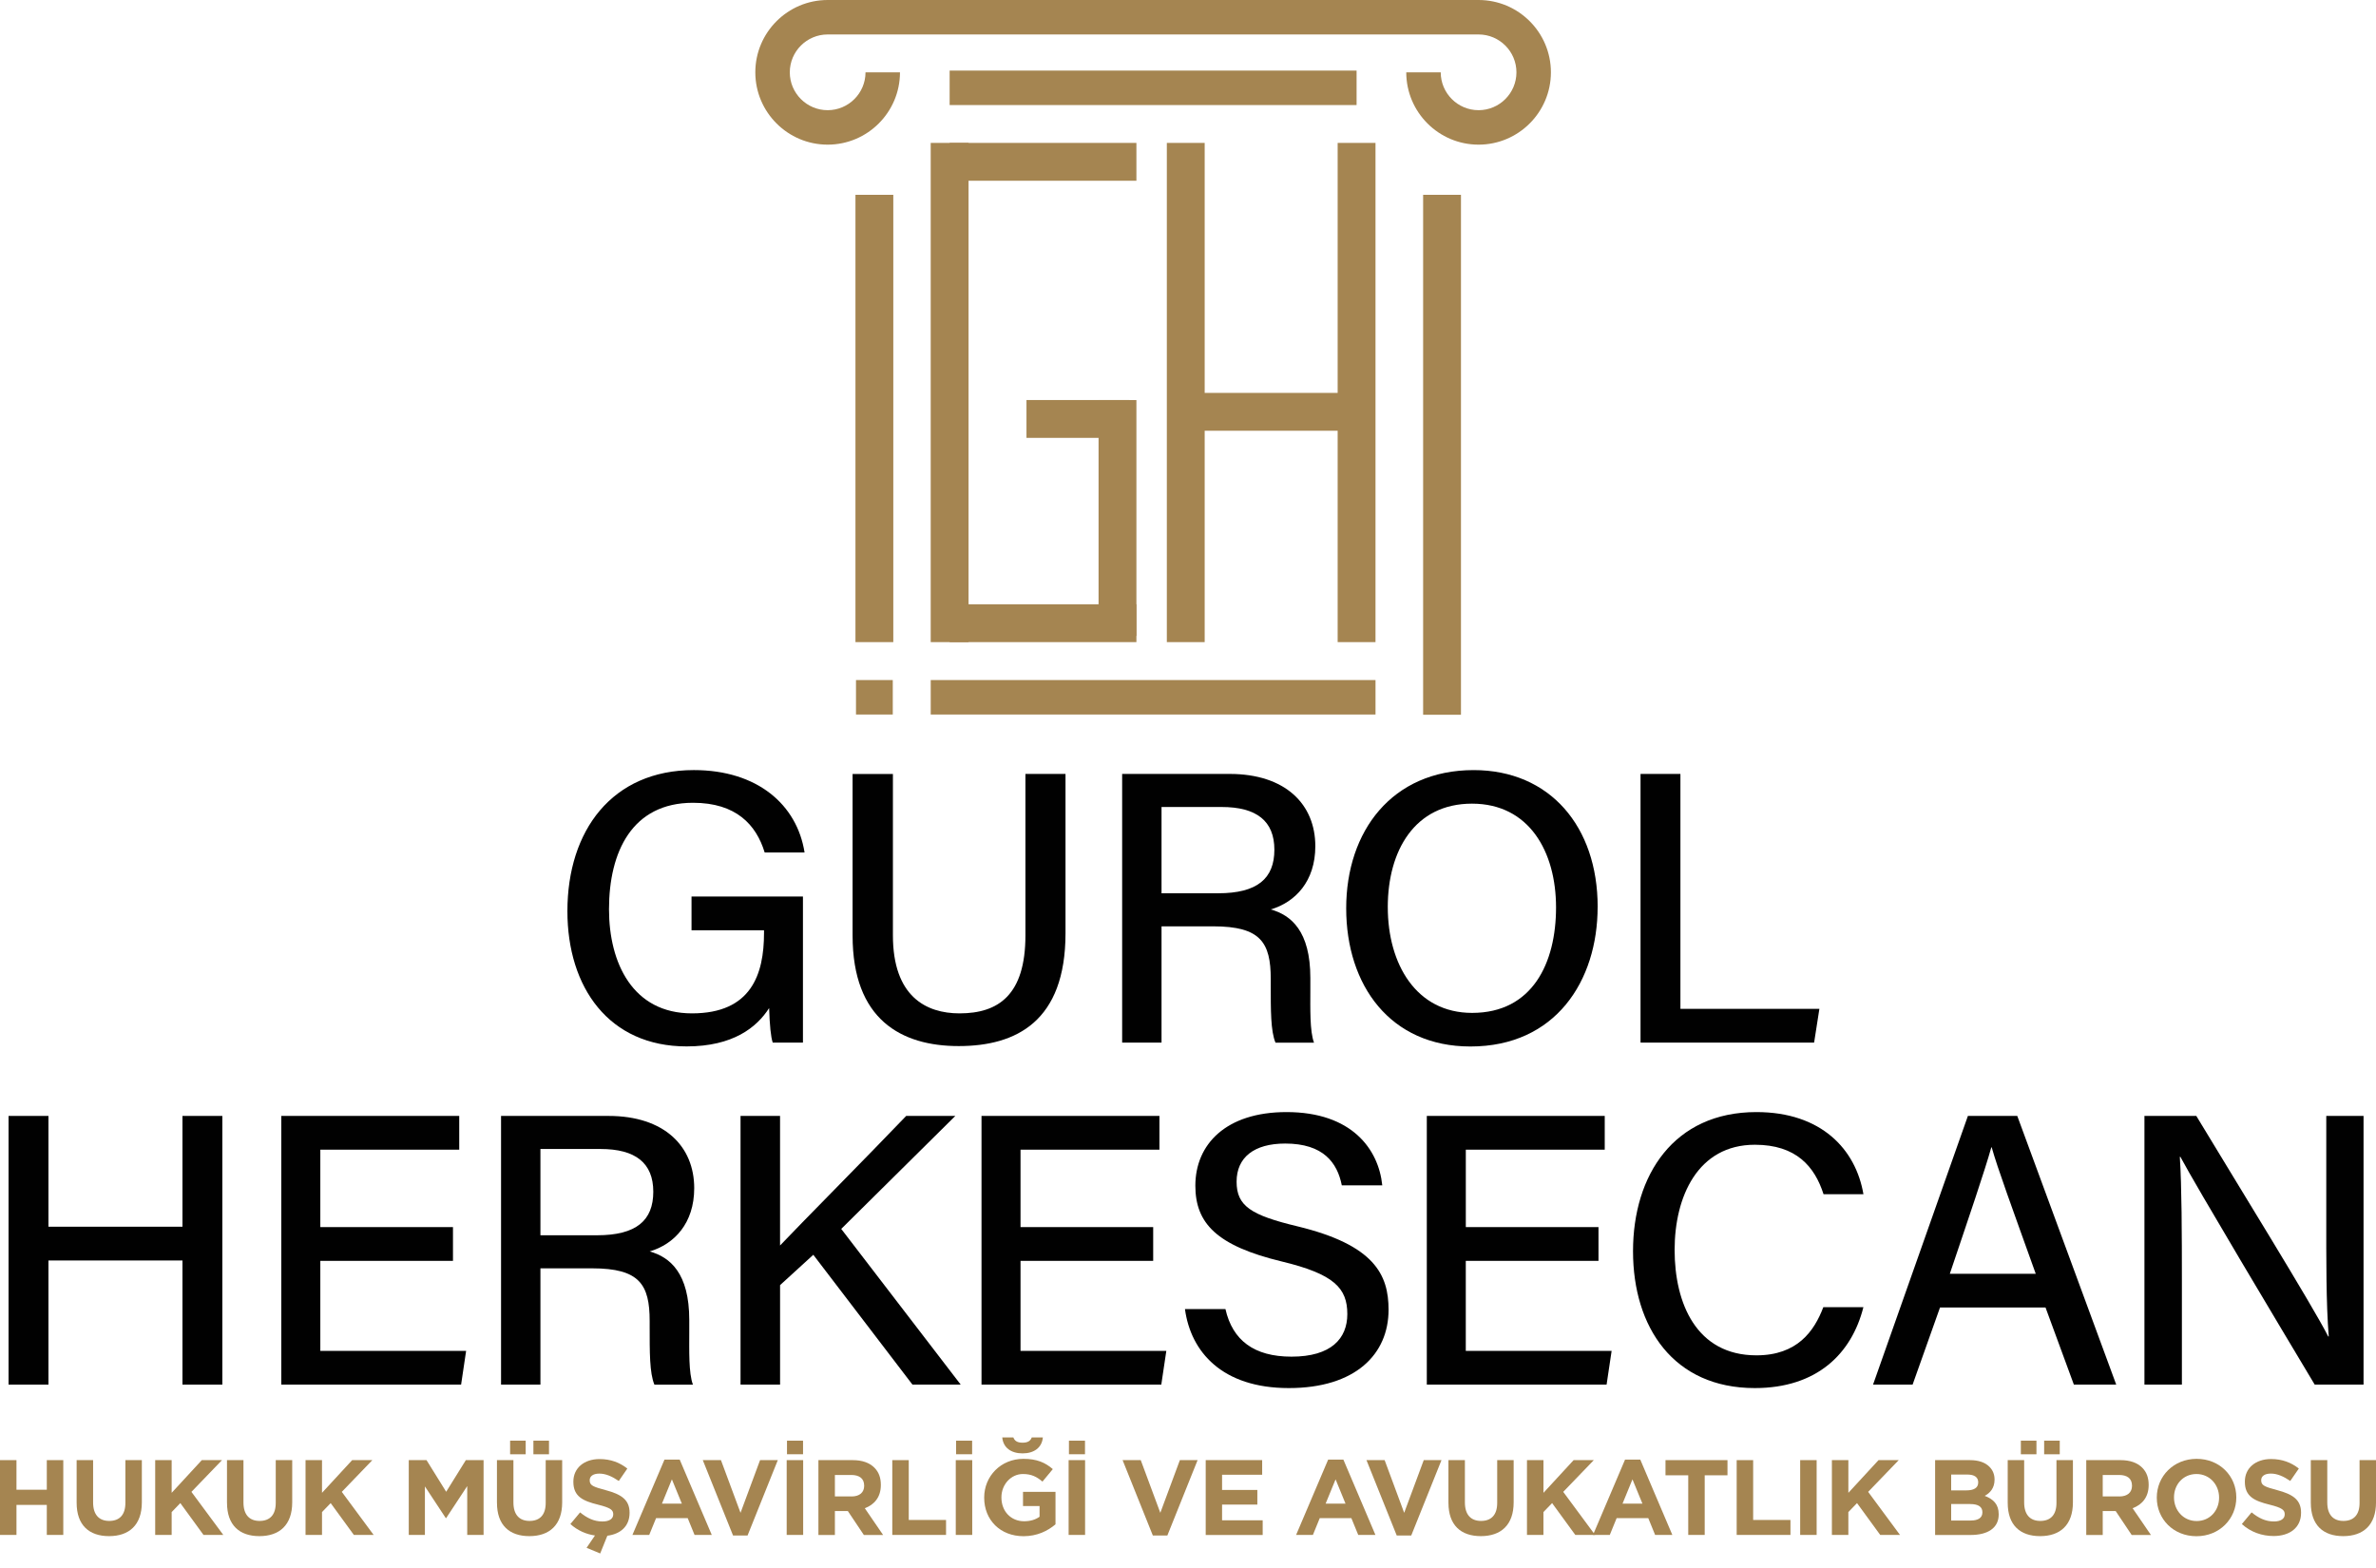 <svg width="150" height="99" viewBox="0 0 150 99" fill="none" xmlns="http://www.w3.org/2000/svg">
<g clip-path="url(#clip0_5_65)">
<path d="M50.692 65.829H48.783C48.663 65.466 48.591 64.743 48.556 63.647C47.779 64.864 46.28 66.068 43.347 66.068C38.449 66.068 35.821 62.354 35.821 57.526C35.821 52.443 38.641 48.621 43.803 48.621C47.825 48.621 50.322 50.817 50.793 53.824H48.275C47.742 52.071 46.468 50.686 43.755 50.686C39.903 50.686 38.447 53.785 38.447 57.409C38.447 60.795 39.94 63.982 43.683 63.982C47.427 63.982 48.233 61.519 48.233 58.91V58.737H43.657V56.605H50.691V65.829H50.692Z" fill="#010101"/>
<path d="M56.371 48.864V59.054C56.371 62.92 58.469 63.982 60.576 63.982C63.034 63.982 64.737 62.818 64.737 59.054V48.864H67.267V58.925C67.267 64.485 64.156 66.047 60.526 66.047C56.896 66.047 53.825 64.371 53.825 59.068V48.866H56.369L56.371 48.864Z" fill="#010101"/>
<path d="M73.329 58.486V65.829H70.843V48.864H77.628C81.154 48.864 83.038 50.783 83.038 53.426C83.038 55.644 81.776 56.96 80.226 57.42C81.508 57.78 82.724 58.784 82.724 61.746V62.494C82.724 63.658 82.682 65.104 82.955 65.83H80.523C80.217 65.098 80.224 63.785 80.224 62.153V61.813C80.224 59.505 79.582 58.487 76.598 58.487H73.329V58.486ZM73.329 56.399H76.901C79.383 56.399 80.453 55.464 80.453 53.65C80.453 51.836 79.33 50.952 77.123 50.952H73.329V56.399Z" fill="#010101"/>
<path d="M100.861 57.258C100.861 61.934 98.203 66.073 92.828 66.073C87.772 66.073 84.987 62.212 84.987 57.348C84.987 52.483 87.876 48.622 93.034 48.622C97.845 48.622 100.863 52.188 100.863 57.26L100.861 57.258ZM87.613 57.274C87.613 60.873 89.409 63.952 92.935 63.952C96.745 63.952 98.235 60.803 98.235 57.293C98.235 53.783 96.545 50.741 92.928 50.741C89.311 50.741 87.612 53.714 87.612 57.274H87.613Z" fill="#010101"/>
<path d="M103.569 48.864H106.087V63.697H114.86L114.527 65.829H103.569V48.864Z" fill="#010101"/>
<path d="M0.541 70.457H3.059V77.452H11.519V70.457H14.037V87.421H11.519V79.584H3.059V87.421H0.541V70.457Z" fill="#010101"/>
<path d="M28.597 79.608H20.222V85.29H29.427L29.11 87.421H17.759V70.457H28.992V72.589H20.222V77.476H28.597V79.608Z" fill="#010101"/>
<path d="M34.118 80.078V87.421H31.632V70.457H38.418C41.944 70.457 43.827 72.376 43.827 75.019C43.827 77.237 42.566 78.553 41.016 79.013C42.298 79.373 43.514 80.377 43.514 83.339V84.087C43.514 85.251 43.472 86.697 43.745 87.423H41.313C41.007 86.691 41.014 85.378 41.014 83.746V83.406C41.014 81.097 40.372 80.08 37.387 80.08H34.118V80.078ZM34.118 77.992H37.691C40.173 77.992 41.243 77.057 41.243 75.243C41.243 73.429 40.12 72.545 37.913 72.545H34.118V77.992Z" fill="#010101"/>
<path d="M46.75 70.457H49.246V78.637C50.48 77.33 54.632 73.149 57.209 70.457H60.311L53.108 77.591L60.65 87.421H57.604L51.345 79.224L49.247 81.14V87.421H46.751V70.457H46.75Z" fill="#010101"/>
<path d="M72.802 79.608H64.427V85.29H73.632L73.314 87.421H61.964V70.457H73.197V72.589H64.427V77.476H72.802V79.608Z" fill="#010101"/>
<path d="M77.364 82.652C77.811 84.624 79.169 85.656 81.534 85.656C84.049 85.656 85.058 84.504 85.058 82.97C85.058 81.328 84.225 80.443 80.919 79.647C76.804 78.655 75.464 77.228 75.464 74.86C75.464 72.258 77.388 70.214 81.219 70.214C85.346 70.214 87.034 72.564 87.265 74.841H84.71C84.429 73.42 83.555 72.201 81.135 72.201C79.178 72.201 78.068 73.071 78.068 74.61C78.068 76.15 78.981 76.724 81.91 77.428C86.766 78.603 87.662 80.476 87.662 82.694C87.662 85.499 85.576 87.64 81.363 87.64C77.15 87.64 75.17 85.347 74.808 82.652H77.363H77.364Z" fill="#010101"/>
<path d="M100.914 79.608H92.537V85.29H101.744L101.426 87.421H90.076V70.457H101.309V72.589H92.539V77.476H100.915V79.608H100.914Z" fill="#010101"/>
<path d="M117.639 82.532C116.9 85.466 114.708 87.64 110.782 87.64C105.651 87.64 103.095 83.798 103.095 78.998C103.095 74.198 105.669 70.214 110.884 70.214C114.984 70.214 117.157 72.564 117.641 75.4H115.123C114.563 73.655 113.4 72.277 110.789 72.277C107.183 72.277 105.721 75.55 105.721 78.916C105.721 82.282 107.091 85.573 110.886 85.573C113.459 85.573 114.532 84.054 115.109 82.531H117.638L117.639 82.532Z" fill="#010101"/>
<path d="M122.475 82.554L120.745 87.421H118.248L124.236 70.457H127.353L133.6 87.421H130.926L129.137 82.554H122.476H122.475ZM128.519 80.423C126.981 76.131 126.115 73.777 125.739 72.441H125.714C125.299 73.924 124.333 76.753 123.095 80.423H128.519Z" fill="#010101"/>
<path d="M135.381 87.421V70.457H138.656C141.029 74.395 146.061 82.534 146.981 84.379H147.017C146.847 82.279 146.861 79.552 146.861 76.779V70.457H149.214V87.421H146.13C143.968 83.809 138.671 74.956 137.651 73.041H137.615C137.737 74.888 137.746 77.879 137.746 80.937V87.42H135.381V87.421Z" fill="#010101"/>
<path d="M93.345 9.133C90.827 9.133 88.779 7.084 88.779 4.566H90.955C90.955 5.884 92.027 6.957 93.345 6.957C94.662 6.957 95.735 5.884 95.735 4.566C95.735 3.249 94.662 2.176 93.345 2.176H52.251C50.933 2.176 49.861 3.249 49.861 4.566C49.861 5.884 50.933 6.957 52.251 6.957C53.568 6.957 54.641 5.884 54.641 4.566H56.817C56.817 7.084 54.769 9.133 52.251 9.133C49.733 9.133 47.684 7.084 47.684 4.566C47.684 2.048 49.733 0 52.251 0H93.345C95.863 0 97.911 2.048 97.911 4.566C97.911 7.084 95.863 9.133 93.345 9.133Z" fill="#A58551"/>
<path d="M86.838 42.937H58.758V45.113H86.838V42.937Z" fill="#A58551"/>
<path d="M85.643 4.457H59.952V6.633H85.643V4.457Z" fill="#A58551"/>
<path d="M56.362 42.937H54.04V45.113H56.362V42.937Z" fill="#A58551"/>
<path d="M71.743 9.023H59.952V11.412H71.743V9.023Z" fill="#A58551"/>
<path d="M71.743 38.153H59.952V40.542H71.743V38.153Z" fill="#A58551"/>
<path d="M69.354 25.259V40.149H71.743V25.259H69.354Z" fill="#A58551"/>
<path d="M64.803 27.646H71.304V25.257H64.803V27.646Z" fill="#A58551"/>
<path d="M75.442 27.196H85.002V24.807H75.442V27.196Z" fill="#A58551"/>
<path d="M58.757 9.023V40.542H61.146V9.023H58.757Z" fill="#A58551"/>
<path d="M54.006 12.3V40.542H56.395V12.3H54.006Z" fill="#A58551"/>
<path d="M89.844 12.3V45.128H92.233V12.3H89.844Z" fill="#A58551"/>
<path d="M73.664 9.023V40.542H76.053V9.023H73.664Z" fill="#A58551"/>
<path d="M84.448 9.023V40.542H86.837V9.023H84.448Z" fill="#A58551"/>
<path d="M0 92.189H1.04V94.058H2.955V92.189H3.995V96.912H2.955V95.016H1.04V96.912H0V92.189Z" fill="#A58551"/>
<path d="M4.838 94.888V92.189H5.878V94.861C5.878 95.637 6.255 96.028 6.897 96.028C7.538 96.028 7.916 95.651 7.916 94.895V92.189H8.955V94.855C8.955 96.285 8.152 96.988 6.884 96.988C5.616 96.988 4.839 96.286 4.839 94.889L4.838 94.888Z" fill="#A58551"/>
<path d="M9.797 92.189H10.837V94.254L12.74 92.189H14.015L12.085 94.193L14.097 96.912H12.848L11.384 94.902L10.837 95.469V96.912H9.797V92.189Z" fill="#A58551"/>
<path d="M14.33 94.888V92.189H15.37V94.861C15.37 95.637 15.747 96.028 16.389 96.028C17.03 96.028 17.408 95.651 17.408 94.895V92.189H18.448V94.855C18.448 96.285 17.644 96.988 16.376 96.988C15.108 96.988 14.332 96.286 14.332 94.889L14.33 94.888Z" fill="#A58551"/>
<path d="M19.289 92.189H20.329V94.254L22.232 92.189H23.507L21.578 94.193L23.589 96.912H22.34L20.876 94.902L20.329 95.469V96.912H19.289V92.189Z" fill="#A58551"/>
<path d="M25.807 92.189H26.927L28.168 94.187L29.409 92.189H30.529V96.912H29.497V93.828L28.168 95.846H28.141L26.825 93.849V96.912H25.806V92.189H25.807Z" fill="#A58551"/>
<path d="M31.373 94.888V92.189H32.413V94.861C32.413 95.637 32.791 96.028 33.432 96.028C34.074 96.028 34.451 95.651 34.451 94.895V92.189H35.491V94.855C35.491 96.285 34.687 96.988 33.419 96.988C32.151 96.988 31.375 96.286 31.375 94.889L31.373 94.888ZM32.204 90.961H33.188V91.818H32.204V90.961ZM33.674 90.961H34.659V91.818H33.674V90.961Z" fill="#A58551"/>
<path d="M37.034 97.722L37.561 96.947C36.995 96.867 36.461 96.629 36.009 96.225L36.622 95.489C37.054 95.84 37.492 96.063 38.033 96.063C38.465 96.063 38.714 95.895 38.714 95.618V95.604C38.714 95.341 38.552 95.199 37.762 95.003C36.804 94.767 36.197 94.49 36.197 93.559V93.545C36.197 92.688 36.879 92.122 37.85 92.122C38.546 92.122 39.12 92.337 39.604 92.722L39.065 93.506C38.64 93.216 38.242 93.04 37.836 93.04C37.431 93.04 37.229 93.216 37.229 93.452V93.466C37.229 93.784 37.432 93.87 38.248 94.087C39.206 94.344 39.746 94.682 39.746 95.504V95.518C39.746 96.361 39.179 96.854 38.343 96.962L37.891 98.082L37.034 97.725V97.722Z" fill="#A58551"/>
<path d="M41.953 92.155H42.91L44.935 96.912H43.848L43.416 95.853H41.418L40.986 96.912H39.926L41.95 92.155H41.953ZM43.046 94.935L42.418 93.403L41.791 94.935H43.046Z" fill="#A58551"/>
<path d="M44.368 92.189H45.515L46.75 95.516L47.984 92.189H49.104L47.195 96.947H46.278L44.368 92.189Z" fill="#A58551"/>
<path d="M49.665 92.189H50.705V96.912H49.665V92.189ZM49.684 90.961H50.697V91.818H49.684V90.961Z" fill="#A58551"/>
<path d="M51.669 92.189H53.829C54.429 92.189 54.889 92.351 55.205 92.669C55.475 92.939 55.609 93.296 55.609 93.748V93.762C55.609 94.525 55.197 95.003 54.596 95.226L55.751 96.914H54.536L53.524 95.402H52.708V96.914H51.668V92.191L51.669 92.189ZM53.76 94.483C54.273 94.483 54.556 94.22 54.556 93.814V93.8C54.556 93.349 54.252 93.126 53.739 93.126H52.708V94.481H53.76V94.483Z" fill="#A58551"/>
<path d="M56.331 92.189H57.371V95.967H59.725V96.912H56.331V92.189Z" fill="#A58551"/>
<path d="M60.339 92.189H61.378V96.912H60.339V92.189ZM60.359 90.961H61.372V91.818H60.359V90.961Z" fill="#A58551"/>
<path d="M62.133 94.564V94.55C62.133 93.207 63.179 92.108 64.61 92.108C65.454 92.108 65.98 92.337 66.466 92.756L65.812 93.545C65.455 93.242 65.117 93.066 64.577 93.066C63.821 93.066 63.221 93.734 63.221 94.536V94.55C63.221 95.414 63.816 96.048 64.651 96.048C65.036 96.048 65.367 95.953 65.629 95.764V95.09H64.584V94.192H66.635V96.243C66.149 96.655 65.48 96.992 64.617 96.992C63.146 96.992 62.133 95.966 62.133 94.563V94.564ZM63.274 90.758H63.975C64.056 90.967 64.211 91.088 64.556 91.088C64.9 91.088 65.054 90.967 65.136 90.758H65.837C65.776 91.406 65.278 91.763 64.556 91.763C63.834 91.763 63.334 91.406 63.274 90.758Z" fill="#A58551"/>
<path d="M67.464 92.189H68.503V96.912H67.464V92.189ZM67.484 90.961H68.497V91.818H67.484V90.961Z" fill="#A58551"/>
<path d="M70.871 92.189H72.017L73.252 95.516L74.487 92.189H75.606L73.697 96.947H72.78L70.871 92.189Z" fill="#A58551"/>
<path d="M76.119 92.189H79.682V93.114H77.151V94.072H79.378V94.997H77.151V95.989H79.715V96.914H76.118V92.191L76.119 92.189Z" fill="#A58551"/>
<path d="M83.851 92.155H84.809L86.833 96.912H85.747L85.314 95.853H83.317L82.885 96.912H81.825L83.849 92.155H83.851ZM84.944 94.935L84.317 93.403L83.689 94.935H84.944Z" fill="#A58551"/>
<path d="M86.267 92.189H87.414L88.648 95.516L89.883 92.189H91.003L89.094 96.947H88.177L86.267 92.189Z" fill="#A58551"/>
<path d="M91.442 94.888V92.189H92.481V94.861C92.481 95.637 92.859 96.028 93.501 96.028C94.142 96.028 94.52 95.651 94.52 94.895V92.189H95.559V94.855C95.559 96.285 94.757 96.988 93.488 96.988C92.219 96.988 91.443 96.286 91.443 94.889L91.442 94.888Z" fill="#A58551"/>
<path d="M96.401 92.189H97.441V94.254L99.344 92.189H100.619L98.689 94.193L100.699 96.912H99.451L97.986 94.902L97.439 95.469V96.912H96.4V92.189H96.401Z" fill="#A58551"/>
<path d="M102.595 92.155H103.553L105.577 96.912H104.49L104.058 95.853H102.06L101.628 96.912H100.568L102.592 92.155H102.595ZM103.688 94.935L103.06 93.403L102.433 94.935H103.688Z" fill="#A58551"/>
<path d="M106.582 93.147H105.145V92.189H109.058V93.147H107.62V96.912H106.581V93.147H106.582Z" fill="#A58551"/>
<path d="M109.639 92.189H110.679V95.967H113.034V96.912H109.639V92.189Z" fill="#A58551"/>
<path d="M113.647 92.189H114.687V96.912H113.647V92.189Z" fill="#A58551"/>
<path d="M115.651 92.189H116.69V94.254L118.593 92.189H119.869L117.939 94.193L119.949 96.912H118.701L117.236 94.902L116.689 95.469V96.912H115.65V92.189H115.651Z" fill="#A58551"/>
<path d="M122.167 92.189H124.36C124.907 92.189 125.318 92.331 125.595 92.608C125.81 92.823 125.919 93.094 125.919 93.411V93.425C125.919 93.952 125.635 94.268 125.297 94.444C125.845 94.653 126.181 94.978 126.181 95.605V95.619C126.181 96.483 125.48 96.915 124.413 96.915H122.166V92.192L122.167 92.189ZM124.887 93.586C124.887 93.268 124.644 93.1 124.206 93.1H123.18V94.099H124.138C124.597 94.099 124.887 93.951 124.887 93.6V93.586ZM125.151 95.475C125.151 95.157 124.921 94.962 124.382 94.962H123.18V96.002H124.415C124.874 96.002 125.151 95.84 125.151 95.489V95.475Z" fill="#A58551"/>
<path d="M126.749 94.888V92.189H127.788V94.861C127.788 95.637 128.166 96.028 128.808 96.028C129.449 96.028 129.827 95.651 129.827 94.895V92.189H130.866V94.855C130.866 96.285 130.064 96.988 128.795 96.988C127.526 96.988 126.75 96.286 126.75 94.889L126.749 94.888ZM127.579 90.961H128.564V91.818H127.579V90.961ZM129.05 90.961H130.035V91.818H129.05V90.961Z" fill="#A58551"/>
<path d="M131.708 92.189H133.867C134.468 92.189 134.927 92.351 135.244 92.669C135.514 92.939 135.648 93.296 135.648 93.748V93.762C135.648 94.525 135.236 95.003 134.635 95.226L135.79 96.914H134.575L133.564 95.402H132.748V96.914H131.708V92.191V92.189ZM133.8 94.483C134.313 94.483 134.596 94.22 134.596 93.814V93.8C134.596 93.349 134.292 93.126 133.779 93.126H132.748V94.481H133.8V94.483Z" fill="#A58551"/>
<path d="M136.161 94.564V94.55C136.161 93.207 137.221 92.108 138.677 92.108C140.134 92.108 141.181 93.194 141.181 94.536V94.55C141.181 95.893 140.121 96.993 138.665 96.993C137.208 96.993 136.161 95.906 136.161 94.564ZM140.094 94.564V94.55C140.094 93.74 139.5 93.066 138.665 93.066C137.829 93.066 137.248 93.726 137.248 94.536V94.55C137.248 95.36 137.842 96.035 138.677 96.035C139.513 96.035 140.094 95.374 140.094 94.564Z" fill="#A58551"/>
<path d="M141.532 96.224L142.146 95.488C142.578 95.838 143.015 96.062 143.556 96.062C143.989 96.062 144.237 95.893 144.237 95.617V95.603C144.237 95.34 144.075 95.198 143.286 95.002C142.328 94.766 141.721 94.489 141.721 93.558V93.544C141.721 92.687 142.402 92.12 143.374 92.12C144.069 92.12 144.643 92.336 145.128 92.721L144.588 93.504C144.163 93.215 143.765 93.039 143.36 93.039C142.954 93.039 142.753 93.215 142.753 93.451V93.465C142.753 93.782 142.955 93.869 143.772 94.086C144.73 94.342 145.269 94.68 145.269 95.503V95.517C145.269 96.454 144.554 96.981 143.535 96.981C142.813 96.981 142.097 96.739 141.531 96.225L141.532 96.224Z" fill="#A58551"/>
<path d="M145.884 94.888V92.189H146.924V94.861C146.924 95.637 147.301 96.028 147.943 96.028C148.584 96.028 148.962 95.651 148.962 94.895V92.189H150.001V94.855C150.001 96.285 149.199 96.988 147.93 96.988C146.661 96.988 145.885 96.286 145.885 94.889L145.884 94.888Z" fill="#A58551"/>
</g>
<defs>
<clipPath id="clip0_5_65">
<rect width="150" height="98.079" fill="white"/>
</clipPath>
</defs>
</svg>
